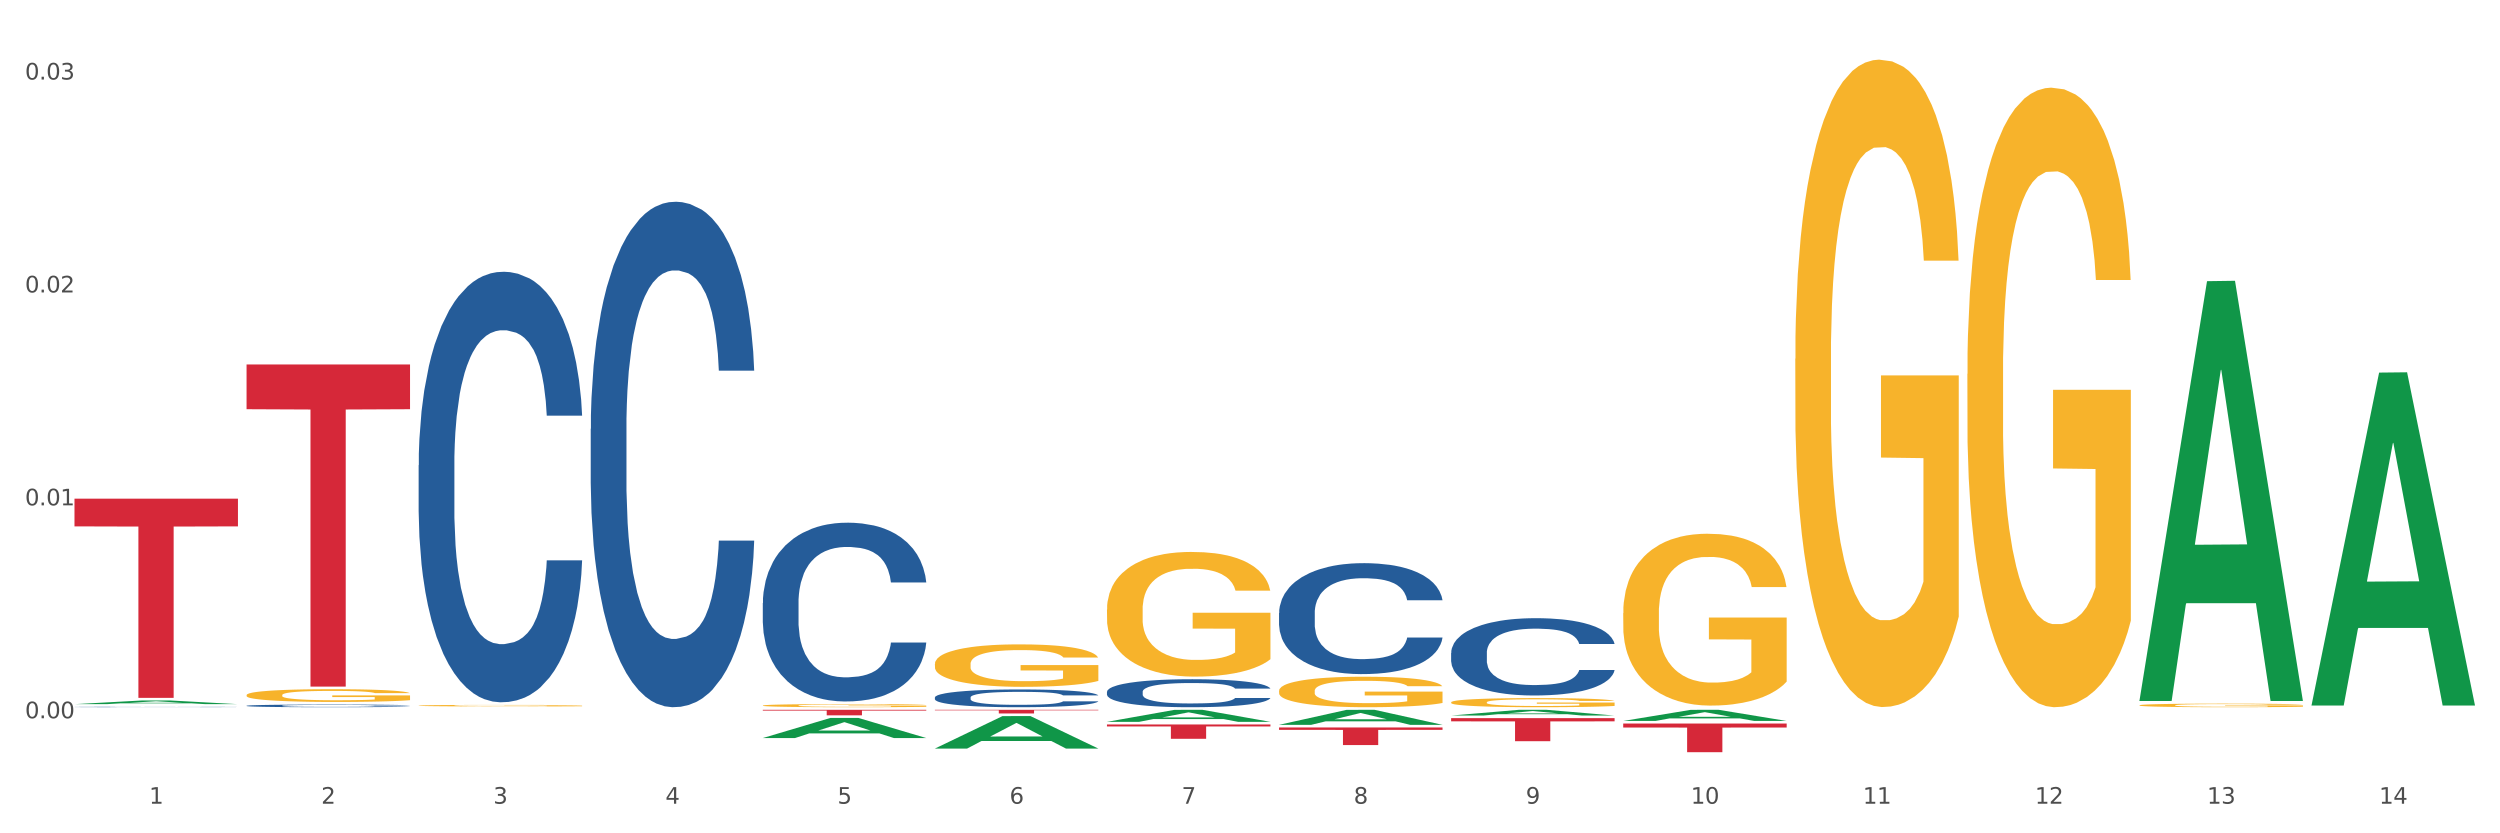 <?xml version="1.0" encoding="utf-8" standalone="no"?>
<!DOCTYPE svg PUBLIC "-//W3C//DTD SVG 1.1//EN"
  "http://www.w3.org/Graphics/SVG/1.1/DTD/svg11.dtd">
<svg xmlns:xlink="http://www.w3.org/1999/xlink" width="1080pt" height="360pt" viewBox="0 0 1080 360" xmlns="http://www.w3.org/2000/svg" version="1.1">
 <rect x="0" y="0" width="1080" height="360" fill="#333333" stroke="none"/>
 <defs>
  <style type="text/css">*{stroke-linejoin: round; stroke-linecap: butt}</style>
 </defs>
 <g id="figure_1">
  <g id="patch_1">
   <path d="M 0 360 
L 1080 360 
L 1080 0 
L 0 0 
z
" style="fill: #ffffff; stroke: #ffffff; stroke-linejoin: miter"/>
  </g>
  <g id="axes_1">
   <g id="matplotlib.axis_1">
    <g id="xtick_1">
     <g id="text_1">
      <!-- 1 -->
      <g style="fill: #4d4d4d" transform="translate(64.432 347.204) scale(0.096 -0.096)">
       <defs>
        <path id="DejaVuSans-31" d="M 794 531 
L 1825 531 
L 1825 4091 
L 703 3866 
L 703 4441 
L 1819 4666 
L 2450 4666 
L 2450 531 
L 3481 531 
L 3481 0 
L 794 0 
L 794 531 
z
" transform="scale(0.016)"/>
       </defs>
       <use xlink:href="#DejaVuSans-31"/>
      </g>
     </g>
    </g>
    <g id="xtick_2">
     <g id="text_2">
      <!-- 2 -->
      <g style="fill: #4d4d4d" transform="translate(138.771 347.204) scale(0.096 -0.096)">
       <defs>
        <path id="DejaVuSans-32" d="M 1228 531 
L 3431 531 
L 3431 0 
L 469 0 
L 469 531 
Q 828 903 1448 1529 
Q 2069 2156 2228 2338 
Q 2531 2678 2651 2914 
Q 2772 3150 2772 3378 
Q 2772 3750 2511 3984 
Q 2250 4219 1831 4219 
Q 1534 4219 1204 4116 
Q 875 4013 500 3803 
L 500 4441 
Q 881 4594 1212 4672 
Q 1544 4750 1819 4750 
Q 2544 4750 2975 4387 
Q 3406 4025 3406 3419 
Q 3406 3131 3298 2873 
Q 3191 2616 2906 2266 
Q 2828 2175 2409 1742 
Q 1991 1309 1228 531 
z
" transform="scale(0.016)"/>
       </defs>
       <use xlink:href="#DejaVuSans-32"/>
      </g>
     </g>
    </g>
    <g id="xtick_3">
     <g id="text_3">
      <!-- 3 -->
      <g style="fill: #4d4d4d" transform="translate(213.109 347.204) scale(0.096 -0.096)">
       <defs>
        <path id="DejaVuSans-33" d="M 2597 2516 
Q 3050 2419 3304 2112 
Q 3559 1806 3559 1356 
Q 3559 666 3084 287 
Q 2609 -91 1734 -91 
Q 1441 -91 1130 -33 
Q 819 25 488 141 
L 488 750 
Q 750 597 1062 519 
Q 1375 441 1716 441 
Q 2309 441 2620 675 
Q 2931 909 2931 1356 
Q 2931 1769 2642 2001 
Q 2353 2234 1838 2234 
L 1294 2234 
L 1294 2753 
L 1863 2753 
Q 2328 2753 2575 2939 
Q 2822 3125 2822 3475 
Q 2822 3834 2567 4026 
Q 2313 4219 1838 4219 
Q 1578 4219 1281 4162 
Q 984 4106 628 3988 
L 628 4550 
Q 988 4650 1302 4700 
Q 1616 4750 1894 4750 
Q 2613 4750 3031 4423 
Q 3450 4097 3450 3541 
Q 3450 3153 3228 2886 
Q 3006 2619 2597 2516 
z
" transform="scale(0.016)"/>
       </defs>
       <use xlink:href="#DejaVuSans-33"/>
      </g>
     </g>
    </g>
    <g id="xtick_4">
     <g id="text_4">
      <!-- 4 -->
      <g style="fill: #4d4d4d" transform="translate(287.448 347.204) scale(0.096 -0.096)">
       <defs>
        <path id="DejaVuSans-34" d="M 2419 4116 
L 825 1625 
L 2419 1625 
L 2419 4116 
z
M 2253 4666 
L 3047 4666 
L 3047 1625 
L 3713 1625 
L 3713 1100 
L 3047 1100 
L 3047 0 
L 2419 0 
L 2419 1100 
L 313 1100 
L 313 1709 
L 2253 4666 
z
" transform="scale(0.016)"/>
       </defs>
       <use xlink:href="#DejaVuSans-34"/>
      </g>
     </g>
    </g>
    <g id="xtick_5">
     <g id="text_5">
      <!-- 5 -->
      <g style="fill: #4d4d4d" transform="translate(361.787 347.204) scale(0.096 -0.096)">
       <defs>
        <path id="DejaVuSans-35" d="M 691 4666 
L 3169 4666 
L 3169 4134 
L 1269 4134 
L 1269 2991 
Q 1406 3038 1543 3061 
Q 1681 3084 1819 3084 
Q 2600 3084 3056 2656 
Q 3513 2228 3513 1497 
Q 3513 744 3044 326 
Q 2575 -91 1722 -91 
Q 1428 -91 1123 -41 
Q 819 9 494 109 
L 494 744 
Q 775 591 1075 516 
Q 1375 441 1709 441 
Q 2250 441 2565 725 
Q 2881 1009 2881 1497 
Q 2881 1984 2565 2268 
Q 2250 2553 1709 2553 
Q 1456 2553 1204 2497 
Q 953 2441 691 2322 
L 691 4666 
z
" transform="scale(0.016)"/>
       </defs>
       <use xlink:href="#DejaVuSans-35"/>
      </g>
     </g>
    </g>
    <g id="xtick_6">
     <g id="text_6">
      <!-- 6 -->
      <g style="fill: #4d4d4d" transform="translate(436.125 347.204) scale(0.096 -0.096)">
       <defs>
        <path id="DejaVuSans-36" d="M 2113 2584 
Q 1688 2584 1439 2293 
Q 1191 2003 1191 1497 
Q 1191 994 1439 701 
Q 1688 409 2113 409 
Q 2538 409 2786 701 
Q 3034 994 3034 1497 
Q 3034 2003 2786 2293 
Q 2538 2584 2113 2584 
z
M 3366 4563 
L 3366 3988 
Q 3128 4100 2886 4159 
Q 2644 4219 2406 4219 
Q 1781 4219 1451 3797 
Q 1122 3375 1075 2522 
Q 1259 2794 1537 2939 
Q 1816 3084 2150 3084 
Q 2853 3084 3261 2657 
Q 3669 2231 3669 1497 
Q 3669 778 3244 343 
Q 2819 -91 2113 -91 
Q 1303 -91 875 529 
Q 447 1150 447 2328 
Q 447 3434 972 4092 
Q 1497 4750 2381 4750 
Q 2619 4750 2861 4703 
Q 3103 4656 3366 4563 
z
" transform="scale(0.016)"/>
       </defs>
       <use xlink:href="#DejaVuSans-36"/>
      </g>
     </g>
    </g>
    <g id="xtick_7">
     <g id="text_7">
      <!-- 7 -->
      <g style="fill: #4d4d4d" transform="translate(510.464 347.204) scale(0.096 -0.096)">
       <defs>
        <path id="DejaVuSans-37" d="M 525 4666 
L 3525 4666 
L 3525 4397 
L 1831 0 
L 1172 0 
L 2766 4134 
L 525 4134 
L 525 4666 
z
" transform="scale(0.016)"/>
       </defs>
       <use xlink:href="#DejaVuSans-37"/>
      </g>
     </g>
    </g>
    <g id="xtick_8">
     <g id="text_8">
      <!-- 8 -->
      <g style="fill: #4d4d4d" transform="translate(584.803 347.204) scale(0.096 -0.096)">
       <defs>
        <path id="DejaVuSans-38" d="M 2034 2216 
Q 1584 2216 1326 1975 
Q 1069 1734 1069 1313 
Q 1069 891 1326 650 
Q 1584 409 2034 409 
Q 2484 409 2743 651 
Q 3003 894 3003 1313 
Q 3003 1734 2745 1975 
Q 2488 2216 2034 2216 
z
M 1403 2484 
Q 997 2584 770 2862 
Q 544 3141 544 3541 
Q 544 4100 942 4425 
Q 1341 4750 2034 4750 
Q 2731 4750 3128 4425 
Q 3525 4100 3525 3541 
Q 3525 3141 3298 2862 
Q 3072 2584 2669 2484 
Q 3125 2378 3379 2068 
Q 3634 1759 3634 1313 
Q 3634 634 3220 271 
Q 2806 -91 2034 -91 
Q 1263 -91 848 271 
Q 434 634 434 1313 
Q 434 1759 690 2068 
Q 947 2378 1403 2484 
z
M 1172 3481 
Q 1172 3119 1398 2916 
Q 1625 2713 2034 2713 
Q 2441 2713 2670 2916 
Q 2900 3119 2900 3481 
Q 2900 3844 2670 4047 
Q 2441 4250 2034 4250 
Q 1625 4250 1398 4047 
Q 1172 3844 1172 3481 
z
" transform="scale(0.016)"/>
       </defs>
       <use xlink:href="#DejaVuSans-38"/>
      </g>
     </g>
    </g>
    <g id="xtick_9">
     <g id="text_9">
      <!-- 9 -->
      <g style="fill: #4d4d4d" transform="translate(659.142 347.204) scale(0.096 -0.096)">
       <defs>
        <path id="DejaVuSans-39" d="M 703 97 
L 703 672 
Q 941 559 1184 500 
Q 1428 441 1663 441 
Q 2288 441 2617 861 
Q 2947 1281 2994 2138 
Q 2813 1869 2534 1725 
Q 2256 1581 1919 1581 
Q 1219 1581 811 2004 
Q 403 2428 403 3163 
Q 403 3881 828 4315 
Q 1253 4750 1959 4750 
Q 2769 4750 3195 4129 
Q 3622 3509 3622 2328 
Q 3622 1225 3098 567 
Q 2575 -91 1691 -91 
Q 1453 -91 1209 -44 
Q 966 3 703 97 
z
M 1959 2075 
Q 2384 2075 2632 2365 
Q 2881 2656 2881 3163 
Q 2881 3666 2632 3958 
Q 2384 4250 1959 4250 
Q 1534 4250 1286 3958 
Q 1038 3666 1038 3163 
Q 1038 2656 1286 2365 
Q 1534 2075 1959 2075 
z
" transform="scale(0.016)"/>
       </defs>
       <use xlink:href="#DejaVuSans-39"/>
      </g>
     </g>
    </g>
    <g id="xtick_10">
     <g id="text_10">
      <!-- 10 -->
      <g style="fill: #4d4d4d" transform="translate(730.426 347.204) scale(0.096 -0.096)">
       <defs>
        <path id="DejaVuSans-30" d="M 2034 4250 
Q 1547 4250 1301 3770 
Q 1056 3291 1056 2328 
Q 1056 1369 1301 889 
Q 1547 409 2034 409 
Q 2525 409 2770 889 
Q 3016 1369 3016 2328 
Q 3016 3291 2770 3770 
Q 2525 4250 2034 4250 
z
M 2034 4750 
Q 2819 4750 3233 4129 
Q 3647 3509 3647 2328 
Q 3647 1150 3233 529 
Q 2819 -91 2034 -91 
Q 1250 -91 836 529 
Q 422 1150 422 2328 
Q 422 3509 836 4129 
Q 1250 4750 2034 4750 
z
" transform="scale(0.016)"/>
       </defs>
       <use xlink:href="#DejaVuSans-31"/>
       <use xlink:href="#DejaVuSans-30" transform="translate(63.623 0)"/>
      </g>
     </g>
    </g>
    <g id="xtick_11">
     <g id="text_11">
      <!-- 11 -->
      <g style="fill: #4d4d4d" transform="translate(804.765 347.204) scale(0.096 -0.096)">
       <use xlink:href="#DejaVuSans-31"/>
       <use xlink:href="#DejaVuSans-31" transform="translate(63.623 0)"/>
      </g>
     </g>
    </g>
    <g id="xtick_12">
     <g id="text_12">
      <!-- 12 -->
      <g style="fill: #4d4d4d" transform="translate(879.104 347.204) scale(0.096 -0.096)">
       <use xlink:href="#DejaVuSans-31"/>
       <use xlink:href="#DejaVuSans-32" transform="translate(63.623 0)"/>
      </g>
     </g>
    </g>
    <g id="xtick_13">
     <g id="text_13">
      <!-- 13 -->
      <g style="fill: #4d4d4d" transform="translate(953.442 347.204) scale(0.096 -0.096)">
       <use xlink:href="#DejaVuSans-31"/>
       <use xlink:href="#DejaVuSans-33" transform="translate(63.623 0)"/>
      </g>
     </g>
    </g>
    <g id="xtick_14">
     <g id="text_14">
      <!-- 14 -->
      <g style="fill: #4d4d4d" transform="translate(1027.781 347.204) scale(0.096 -0.096)">
       <use xlink:href="#DejaVuSans-31"/>
       <use xlink:href="#DejaVuSans-34" transform="translate(63.623 0)"/>
      </g>
     </g>
    </g>
    <g id="xtick_15"/>
    <g id="xtick_16"/>
    <g id="xtick_17"/>
    <g id="xtick_18"/>
    <g id="xtick_19"/>
    <g id="xtick_20"/>
    <g id="xtick_21"/>
    <g id="xtick_22"/>
    <g id="xtick_23"/>
    <g id="xtick_24"/>
    <g id="xtick_25"/>
    <g id="xtick_26"/>
    <g id="xtick_27"/>
   </g>
   <g id="matplotlib.axis_2">
    <g id="ytick_1">
     <g id="text_15">
      <!-- 0.00 -->
      <g style="fill: #4d4d4d" transform="translate(10.8 310.292) scale(0.096 -0.096)">
       <defs>
        <path id="DejaVuSans-2e" d="M 684 794 
L 1344 794 
L 1344 0 
L 684 0 
L 684 794 
z
" transform="scale(0.016)"/>
       </defs>
       <use xlink:href="#DejaVuSans-30"/>
       <use xlink:href="#DejaVuSans-2e" transform="translate(63.623 0)"/>
       <use xlink:href="#DejaVuSans-30" transform="translate(95.41 0)"/>
       <use xlink:href="#DejaVuSans-30" transform="translate(159.033 0)"/>
      </g>
     </g>
    </g>
    <g id="ytick_2">
     <g id="text_16">
      <!-- 0.01 -->
      <g style="fill: #4d4d4d" transform="translate(10.8 218.316) scale(0.096 -0.096)">
       <use xlink:href="#DejaVuSans-30"/>
       <use xlink:href="#DejaVuSans-2e" transform="translate(63.623 0)"/>
       <use xlink:href="#DejaVuSans-30" transform="translate(95.41 0)"/>
       <use xlink:href="#DejaVuSans-31" transform="translate(159.033 0)"/>
      </g>
     </g>
    </g>
    <g id="ytick_3">
     <g id="text_17">
      <!-- 0.02 -->
      <g style="fill: #4d4d4d" transform="translate(10.8 126.34) scale(0.096 -0.096)">
       <use xlink:href="#DejaVuSans-30"/>
       <use xlink:href="#DejaVuSans-2e" transform="translate(63.623 0)"/>
       <use xlink:href="#DejaVuSans-30" transform="translate(95.41 0)"/>
       <use xlink:href="#DejaVuSans-32" transform="translate(159.033 0)"/>
      </g>
     </g>
    </g>
    <g id="ytick_4">
     <g id="text_18">
      <!-- 0.03 -->
      <g style="fill: #4d4d4d" transform="translate(10.8 34.364) scale(0.096 -0.096)">
       <use xlink:href="#DejaVuSans-30"/>
       <use xlink:href="#DejaVuSans-2e" transform="translate(63.623 0)"/>
       <use xlink:href="#DejaVuSans-30" transform="translate(95.41 0)"/>
       <use xlink:href="#DejaVuSans-33" transform="translate(159.033 0)"/>
      </g>
     </g>
    </g>
    <g id="ytick_5"/>
    <g id="ytick_6"/>
    <g id="ytick_7"/>
   </g>
   <g id="PolyCollection_1">
    <path d="M 32.175 304.196 
L 32.248 304.195 
L 61.37 302.6 
L 73.456 302.598 
L 102.797 304.199 
L 88.818 304.199 
L 82.484 303.826 
L 52.415 303.826 
L 52.197 303.832 
L 46.081 304.199 
L 32.175 304.199 
L 32.175 304.196 
L 56.201 303.604 
L 78.698 303.602 
L 67.559 302.94 
L 67.413 302.937 
L 67.267 302.941 
L 56.128 303.602 
L 56.201 303.604 
L 32.175 304.196 
z
" clip-path="url(#p09cb662740)" style="fill: #109648"/>
    <path d="M 552.546 314.253 
L 623.168 314.253 
L 623.168 315.31 
L 595.388 315.317 
L 595.388 321.859 
L 580.159 321.859 
L 580.159 315.317 
L 552.546 315.31 
L 552.546 314.26 
L 552.546 314.253 
z
" clip-path="url(#p09cb662740)" style="fill: #d62839"/>
    <path d="M 478.207 312.961 
L 548.829 312.961 
L 548.829 313.823 
L 521.049 313.829 
L 521.049 319.166 
L 505.82 319.166 
L 505.82 313.829 
L 478.207 313.823 
L 478.207 312.967 
L 478.207 312.961 
z
" clip-path="url(#p09cb662740)" style="fill: #d62839"/>
    <path d="M 403.869 306.644 
L 474.49 306.644 
L 474.49 306.864 
L 446.71 306.865 
L 446.71 308.223 
L 431.481 308.223 
L 431.481 306.865 
L 403.869 306.864 
L 403.869 306.646 
L 403.869 306.644 
z
" clip-path="url(#p09cb662740)" style="fill: #d62839"/>
    <path d="M 329.53 306.644 
L 400.152 306.644 
L 400.152 306.975 
L 372.371 306.977 
L 372.371 309.02 
L 357.143 309.02 
L 357.143 306.977 
L 329.53 306.975 
L 329.53 306.647 
L 329.53 306.644 
z
" clip-path="url(#p09cb662740)" style="fill: #d62839"/>
    <path d="M 106.514 157.438 
L 177.135 157.438 
L 177.135 176.778 
L 149.355 176.909 
L 149.355 296.611 
L 134.126 296.611 
L 134.126 176.909 
L 106.514 176.778 
L 106.514 157.568 
L 106.514 157.438 
z
" clip-path="url(#p09cb662740)" style="fill: #d62839"/>
    <path d="M 32.175 215.438 
L 102.797 215.438 
L 102.797 227.394 
L 75.017 227.475 
L 75.017 301.475 
L 59.788 301.475 
L 59.788 227.475 
L 32.175 227.394 
L 32.175 215.518 
L 32.175 215.438 
z
" clip-path="url(#p09cb662740)" style="fill: #d62839"/>
    <path d="M 106.514 304.885 
L 106.597 304.884 
L 106.597 304.855 
L 106.848 304.815 
L 107.766 304.741 
L 108.935 304.685 
L 110.938 304.62 
L 112.023 304.592 
L 113.442 304.562 
L 116.364 304.512 
L 119.703 304.47 
L 122.04 304.447 
L 123.794 304.432 
L 127.717 304.406 
L 129.971 304.394 
L 132.308 304.385 
L 134.312 304.378 
L 137.651 304.371 
L 140.322 304.368 
L 143.411 304.367 
L 145.998 304.368 
L 149.421 304.372 
L 154.43 304.385 
L 156.35 304.392 
L 158.937 304.405 
L 161.609 304.422 
L 163.779 304.439 
L 166.283 304.463 
L 168.871 304.494 
L 171.376 304.534 
L 173.129 304.571 
L 174.548 304.61 
L 175.8 304.658 
L 176.718 304.709 
L 177.135 304.753 
L 161.859 304.753 
L 161.442 304.714 
L 160.607 304.671 
L 159.772 304.643 
L 158.854 304.62 
L 157.435 304.593 
L 156.183 304.577 
L 154.096 304.557 
L 152.176 304.544 
L 150.59 304.537 
L 148.67 304.53 
L 144.579 304.524 
L 141.658 304.524 
L 139.821 304.526 
L 137.567 304.531 
L 135.647 304.539 
L 133.393 304.551 
L 131.64 304.565 
L 129.887 304.583 
L 128.886 304.596 
L 127.383 304.619 
L 126.381 304.638 
L 125.046 304.67 
L 124.294 304.694 
L 122.959 304.754 
L 122.374 304.798 
L 122.124 304.828 
L 121.957 304.862 
L 121.957 305.027 
L 122.458 305.1 
L 122.875 305.132 
L 123.543 305.168 
L 124.795 305.214 
L 126.632 305.259 
L 128.552 305.292 
L 130.138 305.312 
L 131.64 305.327 
L 133.143 305.338 
L 134.979 305.349 
L 136.482 305.355 
L 138.736 305.362 
L 141.407 305.365 
L 143.494 305.365 
L 147.751 305.36 
L 149.671 305.354 
L 151.508 305.347 
L 153.511 305.335 
L 155.097 305.323 
L 156.016 305.313 
L 157.518 305.293 
L 158.687 305.272 
L 159.689 305.248 
L 160.357 305.227 
L 161.108 305.195 
L 161.692 305.159 
L 161.859 305.14 
L 177.135 305.14 
L 176.802 305.178 
L 176.217 305.215 
L 175.049 305.265 
L 174.13 305.293 
L 172.711 305.328 
L 171.209 305.357 
L 169.122 305.39 
L 167.202 305.414 
L 165.198 305.435 
L 163.028 305.454 
L 159.104 305.481 
L 157.685 305.488 
L 154.68 305.501 
L 152.343 305.508 
L 148.92 305.516 
L 145.414 305.52 
L 141.741 305.521 
L 138.486 305.519 
L 134.896 305.512 
L 132.642 305.506 
L 130.138 305.497 
L 127.216 305.482 
L 124.461 305.464 
L 121.874 305.443 
L 119.453 305.419 
L 117.199 305.391 
L 114.277 305.346 
L 112.107 305.302 
L 110.521 305.261 
L 109.435 305.226 
L 108.35 305.181 
L 107.766 305.151 
L 106.848 305.077 
L 106.514 305.009 
L 106.514 304.885 
z
" clip-path="url(#p09cb662740)" style="fill: #255c99"/>
    <path d="M 924.24 304.685 
L 924.323 304.684 
L 924.323 304.633 
L 924.49 304.589 
L 925.323 304.482 
L 926.574 304.395 
L 927.491 304.348 
L 928.408 304.309 
L 929.492 304.271 
L 930.826 304.231 
L 933.244 304.173 
L 934.745 304.143 
L 936.58 304.112 
L 939.915 304.067 
L 942.333 304.041 
L 944.834 304.02 
L 948.92 303.995 
L 951.588 303.983 
L 954.423 303.975 
L 957.841 303.969 
L 960.426 303.968 
L 966.096 303.972 
L 970.932 303.985 
L 973.266 303.995 
L 976.268 304.012 
L 977.852 304.023 
L 980.437 304.046 
L 983.105 304.075 
L 984.939 304.101 
L 987.691 304.149 
L 989.775 304.197 
L 991.693 304.257 
L 992.693 304.298 
L 993.444 304.336 
L 994.111 304.38 
L 994.778 304.45 
L 979.77 304.45 
L 979.186 304.4 
L 978.269 304.353 
L 976.935 304.308 
L 975.768 304.28 
L 973.766 304.244 
L 971.932 304.221 
L 970.014 304.204 
L 967.68 304.19 
L 965.845 304.183 
L 963.261 304.177 
L 958.175 304.179 
L 954.756 304.19 
L 952.422 304.204 
L 950.921 304.217 
L 949.587 304.231 
L 948.086 304.251 
L 946.335 304.281 
L 945.084 304.308 
L 943.834 304.342 
L 942.833 304.376 
L 941.916 304.416 
L 941.165 304.458 
L 940.582 304.502 
L 940.081 304.556 
L 939.665 304.646 
L 939.665 304.84 
L 939.831 304.884 
L 940.248 304.942 
L 940.749 304.986 
L 941.582 305.039 
L 942.333 305.074 
L 943.75 305.125 
L 945.334 305.168 
L 946.585 305.195 
L 947.836 305.217 
L 950.004 305.248 
L 952.422 305.274 
L 954.506 305.29 
L 957.341 305.304 
L 959.259 305.309 
L 960.926 305.312 
L 965.012 305.312 
L 967.93 305.308 
L 971.182 305.298 
L 973.683 305.285 
L 975.768 305.27 
L 978.102 305.244 
L 979.603 305.22 
L 979.603 304.924 
L 961.26 304.922 
L 961.26 304.725 
L 994.861 304.725 
L 994.861 305.304 
L 993.444 305.334 
L 991.86 305.361 
L 990.192 305.385 
L 987.691 305.414 
L 984.689 305.443 
L 982.021 305.463 
L 979.186 305.48 
L 975.851 305.495 
L 971.515 305.509 
L 968.847 305.515 
L 965.512 305.519 
L 961.593 305.521 
L 958.175 305.518 
L 954.84 305.511 
L 951.338 305.498 
L 947.919 305.48 
L 945.334 305.461 
L 942.75 305.439 
L 939.998 305.409 
L 937.83 305.38 
L 936.163 305.355 
L 934.328 305.322 
L 932.327 305.28 
L 930.826 305.241 
L 929.492 305.202 
L 928.075 305.151 
L 927.074 305.107 
L 926.074 305.051 
L 925.49 305.01 
L 924.823 304.946 
L 924.323 304.857 
L 924.24 304.685 
z
" clip-path="url(#p09cb662740)" style="fill: #f7b32b"/>
    <path d="M 849.901 161.547 
L 849.984 161.302 
L 849.984 152.503 
L 850.151 144.925 
L 850.985 126.592 
L 852.235 111.437 
L 853.153 103.371 
L 854.07 96.771 
L 855.154 90.171 
L 856.488 83.327 
L 858.906 73.305 
L 860.407 68.172 
L 862.241 62.794 
L 865.576 54.972 
L 867.994 50.572 
L 870.495 46.906 
L 874.581 42.506 
L 877.249 40.55 
L 880.084 39.084 
L 883.502 38.106 
L 886.087 37.861 
L 891.757 38.595 
L 896.593 40.795 
L 898.927 42.506 
L 901.929 45.439 
L 903.513 47.394 
L 906.098 51.305 
L 908.766 56.439 
L 910.601 60.839 
L 913.352 69.149 
L 915.436 77.46 
L 917.354 87.727 
L 918.355 94.815 
L 919.105 101.415 
L 919.772 108.993 
L 920.439 120.97 
L 905.431 120.97 
L 904.847 112.415 
L 903.93 104.348 
L 902.596 96.526 
L 901.429 91.638 
L 899.428 85.527 
L 897.593 81.616 
L 895.676 78.682 
L 893.341 76.238 
L 891.507 75.016 
L 888.922 74.038 
L 883.836 74.283 
L 880.417 76.238 
L 878.083 78.682 
L 876.582 80.882 
L 875.248 83.327 
L 873.747 86.749 
L 871.996 91.882 
L 870.745 96.526 
L 869.495 102.393 
L 868.494 108.259 
L 867.577 115.104 
L 866.827 122.437 
L 866.243 130.014 
L 865.743 139.303 
L 865.326 154.703 
L 865.326 188.191 
L 865.493 195.768 
L 865.91 205.79 
L 866.41 213.368 
L 867.244 222.412 
L 867.994 228.523 
L 869.411 237.323 
L 870.996 244.656 
L 872.246 249.3 
L 873.497 253.211 
L 875.665 258.589 
L 878.083 262.989 
L 880.167 265.677 
L 883.002 268.122 
L 884.92 269.1 
L 886.587 269.588 
L 890.673 269.588 
L 893.591 268.855 
L 896.843 267.144 
L 899.344 264.944 
L 901.429 262.255 
L 903.763 257.855 
L 905.264 253.7 
L 905.264 202.612 
L 886.921 202.368 
L 886.921 168.391 
L 920.523 168.391 
L 920.523 268.122 
L 919.105 273.255 
L 917.521 277.899 
L 915.853 282.055 
L 913.352 287.188 
L 910.35 292.077 
L 907.682 295.499 
L 904.847 298.432 
L 901.512 301.121 
L 897.177 303.565 
L 894.508 304.543 
L 891.173 305.276 
L 887.254 305.521 
L 883.836 305.032 
L 880.501 303.81 
L 876.999 301.61 
L 873.58 298.432 
L 870.996 295.254 
L 868.411 291.343 
L 865.659 286.21 
L 863.492 281.321 
L 861.824 276.922 
L 859.99 271.299 
L 857.989 263.966 
L 856.488 257.367 
L 855.154 250.522 
L 853.736 241.723 
L 852.736 234.145 
L 851.735 224.612 
L 851.151 217.523 
L 850.484 206.523 
L 849.984 191.124 
L 849.901 161.547 
z
" clip-path="url(#p09cb662740)" style="fill: #f7b32b"/>
    <path d="M 775.562 155.007 
L 775.645 154.751 
L 775.645 145.556 
L 775.812 137.637 
L 776.646 118.48 
L 777.897 102.644 
L 778.814 94.214 
L 779.731 87.318 
L 780.815 80.421 
L 782.149 73.269 
L 784.567 62.797 
L 786.068 57.433 
L 787.902 51.813 
L 791.237 43.64 
L 793.655 39.042 
L 796.157 35.21 
L 800.242 30.613 
L 802.91 28.569 
L 805.745 27.037 
L 809.164 26.015 
L 811.748 25.759 
L 817.418 26.526 
L 822.254 28.825 
L 824.589 30.613 
L 827.59 33.678 
L 829.175 35.721 
L 831.759 39.808 
L 834.427 45.172 
L 836.262 49.77 
L 839.013 58.454 
L 841.098 67.139 
L 843.015 77.867 
L 844.016 85.274 
L 844.766 92.171 
L 845.433 100.089 
L 846.1 112.605 
L 831.092 112.605 
L 830.509 103.665 
L 829.592 95.236 
L 828.257 87.062 
L 827.09 81.954 
L 825.089 75.568 
L 823.255 71.481 
L 821.337 68.416 
L 819.002 65.862 
L 817.168 64.585 
L 814.583 63.563 
L 809.497 63.818 
L 806.079 65.862 
L 803.744 68.416 
L 802.243 70.715 
L 800.909 73.269 
L 799.408 76.845 
L 797.657 82.209 
L 796.407 87.062 
L 795.156 93.193 
L 794.156 99.323 
L 793.238 106.475 
L 792.488 114.138 
L 791.904 122.056 
L 791.404 131.763 
L 790.987 147.855 
L 790.987 182.848 
L 791.154 190.767 
L 791.571 201.239 
L 792.071 209.158 
L 792.905 218.608 
L 793.655 224.994 
L 795.073 234.19 
L 796.657 241.852 
L 797.908 246.706 
L 799.158 250.793 
L 801.326 256.412 
L 803.744 261.01 
L 805.829 263.819 
L 808.663 266.374 
L 810.581 267.395 
L 812.249 267.906 
L 816.334 267.906 
L 819.253 267.14 
L 822.504 265.352 
L 825.006 263.053 
L 827.09 260.243 
L 829.425 255.646 
L 830.926 251.303 
L 830.926 197.919 
L 812.582 197.663 
L 812.582 162.159 
L 846.184 162.159 
L 846.184 266.374 
L 844.766 271.738 
L 843.182 276.591 
L 841.515 280.933 
L 839.013 286.297 
L 836.012 291.406 
L 833.344 294.982 
L 830.509 298.047 
L 827.174 300.857 
L 822.838 303.411 
L 820.17 304.433 
L 816.835 305.199 
L 812.916 305.454 
L 809.497 304.943 
L 806.162 303.666 
L 802.66 301.367 
L 799.242 298.047 
L 796.657 294.726 
L 794.072 290.639 
L 791.321 285.275 
L 789.153 280.167 
L 787.485 275.569 
L 785.651 269.694 
L 783.65 262.031 
L 782.149 255.135 
L 780.815 247.983 
L 779.398 238.787 
L 778.397 230.869 
L 777.396 220.907 
L 776.813 213.5 
L 776.146 202.006 
L 775.645 185.914 
L 775.562 155.007 
z
" clip-path="url(#p09cb662740)" style="fill: #f7b32b"/>
    <path d="M 701.223 264.883 
L 701.307 264.815 
L 701.307 262.374 
L 701.474 260.272 
L 702.307 255.187 
L 703.558 250.983 
L 704.475 248.745 
L 705.392 246.914 
L 706.476 245.083 
L 707.81 243.185 
L 710.228 240.405 
L 711.729 238.981 
L 713.563 237.489 
L 716.899 235.319 
L 719.317 234.099 
L 721.818 233.082 
L 725.903 231.861 
L 728.572 231.319 
L 731.406 230.912 
L 734.825 230.64 
L 737.41 230.573 
L 743.08 230.776 
L 747.915 231.386 
L 750.25 231.861 
L 753.252 232.675 
L 754.836 233.217 
L 757.421 234.302 
L 760.089 235.726 
L 761.923 236.947 
L 764.675 239.252 
L 766.759 241.557 
L 768.677 244.405 
L 769.677 246.372 
L 770.428 248.203 
L 771.095 250.305 
L 771.762 253.627 
L 756.754 253.627 
L 756.17 251.254 
L 755.253 249.016 
L 753.919 246.846 
L 752.751 245.49 
L 750.75 243.795 
L 748.916 242.71 
L 746.998 241.896 
L 744.664 241.218 
L 742.829 240.879 
L 740.245 240.608 
L 735.159 240.676 
L 731.74 241.218 
L 729.405 241.896 
L 727.905 242.507 
L 726.571 243.185 
L 725.07 244.134 
L 723.319 245.558 
L 722.068 246.846 
L 720.817 248.474 
L 719.817 250.101 
L 718.9 252 
L 718.149 254.034 
L 717.566 256.136 
L 717.065 258.713 
L 716.648 262.984 
L 716.648 272.274 
L 716.815 274.376 
L 717.232 277.156 
L 717.732 279.258 
L 718.566 281.767 
L 719.317 283.462 
L 720.734 285.903 
L 722.318 287.937 
L 723.569 289.226 
L 724.82 290.311 
L 726.987 291.802 
L 729.405 293.023 
L 731.49 293.769 
L 734.325 294.447 
L 736.242 294.718 
L 737.91 294.854 
L 741.996 294.854 
L 744.914 294.65 
L 748.166 294.176 
L 750.667 293.565 
L 752.751 292.82 
L 755.086 291.599 
L 756.587 290.446 
L 756.587 276.275 
L 738.244 276.207 
L 738.244 266.782 
L 771.845 266.782 
L 771.845 294.447 
L 770.428 295.871 
L 768.844 297.159 
L 767.176 298.312 
L 764.675 299.736 
L 761.673 301.092 
L 759.005 302.041 
L 756.17 302.855 
L 752.835 303.601 
L 748.499 304.279 
L 745.831 304.55 
L 742.496 304.754 
L 738.577 304.821 
L 735.159 304.686 
L 731.823 304.347 
L 728.321 303.737 
L 724.903 302.855 
L 722.318 301.974 
L 719.733 300.889 
L 716.982 299.465 
L 714.814 298.109 
L 713.147 296.888 
L 711.312 295.328 
L 709.311 293.294 
L 707.81 291.463 
L 706.476 289.565 
L 705.059 287.124 
L 704.058 285.022 
L 703.058 282.377 
L 702.474 280.411 
L 701.807 277.36 
L 701.307 273.088 
L 701.223 264.883 
z
" clip-path="url(#p09cb662740)" style="fill: #f7b32b"/>
    <path d="M 626.885 303.398 
L 626.968 303.395 
L 626.968 303.265 
L 627.135 303.153 
L 627.969 302.883 
L 629.219 302.66 
L 630.136 302.541 
L 631.054 302.443 
L 632.138 302.346 
L 633.472 302.245 
L 635.89 302.098 
L 637.39 302.022 
L 639.225 301.943 
L 642.56 301.827 
L 644.978 301.762 
L 647.479 301.708 
L 651.565 301.644 
L 654.233 301.615 
L 657.068 301.593 
L 660.486 301.579 
L 663.071 301.575 
L 668.741 301.586 
L 673.577 301.618 
L 675.911 301.644 
L 678.913 301.687 
L 680.497 301.716 
L 683.082 301.773 
L 685.75 301.849 
L 687.584 301.914 
L 690.336 302.036 
L 692.42 302.159 
L 694.338 302.31 
L 695.339 302.415 
L 696.089 302.512 
L 696.756 302.624 
L 697.423 302.8 
L 682.415 302.8 
L 681.831 302.674 
L 680.914 302.555 
L 679.58 302.44 
L 678.413 302.368 
L 676.412 302.278 
L 674.577 302.22 
L 672.66 302.177 
L 670.325 302.141 
L 668.491 302.123 
L 665.906 302.108 
L 660.82 302.112 
L 657.401 302.141 
L 655.067 302.177 
L 653.566 302.209 
L 652.232 302.245 
L 650.731 302.296 
L 648.98 302.371 
L 647.729 302.44 
L 646.479 302.526 
L 645.478 302.613 
L 644.561 302.714 
L 643.811 302.822 
L 643.227 302.934 
L 642.727 303.07 
L 642.31 303.297 
L 642.31 303.791 
L 642.476 303.903 
L 642.893 304.051 
L 643.394 304.162 
L 644.227 304.296 
L 644.978 304.386 
L 646.395 304.515 
L 647.979 304.624 
L 649.23 304.692 
L 650.481 304.75 
L 652.649 304.829 
L 655.067 304.894 
L 657.151 304.933 
L 659.986 304.969 
L 661.904 304.984 
L 663.571 304.991 
L 667.657 304.991 
L 670.575 304.98 
L 673.827 304.955 
L 676.328 304.923 
L 678.413 304.883 
L 680.747 304.818 
L 682.248 304.757 
L 682.248 304.004 
L 663.905 304 
L 663.905 303.499 
L 697.506 303.499 
L 697.506 304.969 
L 696.089 305.045 
L 694.505 305.114 
L 692.837 305.175 
L 690.336 305.251 
L 687.334 305.323 
L 684.666 305.373 
L 681.831 305.416 
L 678.496 305.456 
L 674.16 305.492 
L 671.492 305.506 
L 668.157 305.517 
L 664.238 305.521 
L 660.82 305.514 
L 657.485 305.496 
L 653.983 305.463 
L 650.564 305.416 
L 647.979 305.369 
L 645.395 305.312 
L 642.643 305.236 
L 640.475 305.164 
L 638.808 305.099 
L 636.974 305.016 
L 634.972 304.908 
L 633.472 304.811 
L 632.138 304.71 
L 630.72 304.58 
L 629.72 304.469 
L 628.719 304.328 
L 628.135 304.224 
L 627.468 304.061 
L 626.968 303.834 
L 626.885 303.398 
z
" clip-path="url(#p09cb662740)" style="fill: #f7b32b"/>
    <path d="M 552.546 298.431 
L 552.629 298.419 
L 552.629 297.986 
L 552.796 297.612 
L 553.63 296.71 
L 554.881 295.963 
L 555.798 295.566 
L 556.715 295.241 
L 557.799 294.916 
L 559.133 294.579 
L 561.551 294.086 
L 563.052 293.833 
L 564.886 293.568 
L 568.221 293.183 
L 570.639 292.966 
L 573.141 292.786 
L 577.226 292.569 
L 579.894 292.473 
L 582.729 292.4 
L 586.148 292.352 
L 588.732 292.34 
L 594.402 292.376 
L 599.238 292.485 
L 601.573 292.569 
L 604.574 292.713 
L 606.158 292.81 
L 608.743 293.002 
L 611.411 293.255 
L 613.246 293.472 
L 615.997 293.881 
L 618.082 294.29 
L 619.999 294.796 
L 621 295.145 
L 621.75 295.47 
L 622.417 295.843 
L 623.084 296.433 
L 608.076 296.433 
L 607.493 296.011 
L 606.575 295.614 
L 605.241 295.229 
L 604.074 294.988 
L 602.073 294.687 
L 600.239 294.495 
L 598.321 294.35 
L 595.986 294.23 
L 594.152 294.17 
L 591.567 294.122 
L 586.481 294.134 
L 583.063 294.23 
L 580.728 294.35 
L 579.227 294.459 
L 577.893 294.579 
L 576.392 294.748 
L 574.641 295 
L 573.391 295.229 
L 572.14 295.518 
L 571.139 295.807 
L 570.222 296.144 
L 569.472 296.505 
L 568.888 296.878 
L 568.388 297.336 
L 567.971 298.094 
L 567.971 299.743 
L 568.138 300.116 
L 568.555 300.61 
L 569.055 300.983 
L 569.889 301.428 
L 570.639 301.729 
L 572.057 302.162 
L 573.641 302.524 
L 574.891 302.752 
L 576.142 302.945 
L 578.31 303.21 
L 580.728 303.426 
L 582.812 303.559 
L 585.647 303.679 
L 587.565 303.727 
L 589.233 303.751 
L 593.318 303.751 
L 596.236 303.715 
L 599.488 303.631 
L 601.99 303.523 
L 604.074 303.39 
L 606.409 303.174 
L 607.909 302.969 
L 607.909 300.453 
L 589.566 300.441 
L 589.566 298.768 
L 623.168 298.768 
L 623.168 303.679 
L 621.75 303.932 
L 620.166 304.161 
L 618.499 304.365 
L 615.997 304.618 
L 612.996 304.859 
L 610.327 305.027 
L 607.493 305.172 
L 604.157 305.304 
L 599.822 305.424 
L 597.154 305.473 
L 593.818 305.509 
L 589.9 305.521 
L 586.481 305.497 
L 583.146 305.437 
L 579.644 305.328 
L 576.226 305.172 
L 573.641 305.015 
L 571.056 304.823 
L 568.305 304.57 
L 566.137 304.329 
L 564.469 304.112 
L 562.635 303.836 
L 560.634 303.474 
L 559.133 303.149 
L 557.799 302.812 
L 556.381 302.379 
L 555.381 302.006 
L 554.38 301.537 
L 553.797 301.187 
L 553.13 300.646 
L 552.629 299.887 
L 552.546 298.431 
z
" clip-path="url(#p09cb662740)" style="fill: #f7b32b"/>
    <path d="M 478.207 263.33 
L 478.291 263.281 
L 478.291 261.51 
L 478.457 259.985 
L 479.291 256.295 
L 480.542 253.245 
L 481.459 251.622 
L 482.376 250.294 
L 483.46 248.965 
L 484.794 247.588 
L 487.212 245.571 
L 488.713 244.538 
L 490.547 243.456 
L 493.882 241.882 
L 496.3 240.996 
L 498.802 240.258 
L 502.887 239.373 
L 505.555 238.979 
L 508.39 238.684 
L 511.809 238.487 
L 514.394 238.438 
L 520.063 238.586 
L 524.899 239.028 
L 527.234 239.373 
L 530.236 239.963 
L 531.82 240.357 
L 534.405 241.144 
L 537.073 242.177 
L 538.907 243.062 
L 541.658 244.735 
L 543.743 246.407 
L 545.661 248.473 
L 546.661 249.9 
L 547.412 251.228 
L 548.079 252.753 
L 548.746 255.164 
L 533.737 255.164 
L 533.154 253.442 
L 532.237 251.819 
L 530.903 250.244 
L 529.735 249.261 
L 527.734 248.031 
L 525.9 247.244 
L 523.982 246.653 
L 521.648 246.161 
L 519.813 245.915 
L 517.228 245.719 
L 512.142 245.768 
L 508.724 246.161 
L 506.389 246.653 
L 504.888 247.096 
L 503.554 247.588 
L 502.054 248.277 
L 500.303 249.31 
L 499.052 250.244 
L 497.801 251.425 
L 496.801 252.606 
L 495.884 253.983 
L 495.133 255.459 
L 494.549 256.984 
L 494.049 258.853 
L 493.632 261.952 
L 493.632 268.692 
L 493.799 270.217 
L 494.216 272.234 
L 494.716 273.759 
L 495.55 275.579 
L 496.3 276.809 
L 497.718 278.58 
L 499.302 280.055 
L 500.553 280.99 
L 501.803 281.777 
L 503.971 282.859 
L 506.389 283.745 
L 508.474 284.286 
L 511.309 284.778 
L 513.226 284.975 
L 514.894 285.073 
L 518.979 285.073 
L 521.898 284.925 
L 525.149 284.581 
L 527.651 284.138 
L 529.735 283.597 
L 532.07 282.712 
L 533.571 281.875 
L 533.571 271.594 
L 515.227 271.545 
L 515.227 264.707 
L 548.829 264.707 
L 548.829 284.778 
L 547.412 285.811 
L 545.827 286.746 
L 544.16 287.582 
L 541.658 288.615 
L 538.657 289.599 
L 535.989 290.287 
L 533.154 290.878 
L 529.819 291.419 
L 525.483 291.911 
L 522.815 292.108 
L 519.48 292.255 
L 515.561 292.304 
L 512.142 292.206 
L 508.807 291.96 
L 505.305 291.517 
L 501.887 290.878 
L 499.302 290.238 
L 496.717 289.451 
L 493.966 288.418 
L 491.798 287.434 
L 490.13 286.549 
L 488.296 285.417 
L 486.295 283.942 
L 484.794 282.613 
L 483.46 281.236 
L 482.043 279.465 
L 481.042 277.94 
L 480.042 276.022 
L 479.458 274.595 
L 478.791 272.381 
L 478.291 269.282 
L 478.207 263.33 
z
" clip-path="url(#p09cb662740)" style="fill: #f7b32b"/>
    <path d="M 403.869 286.848 
L 403.952 286.831 
L 403.952 286.228 
L 404.119 285.708 
L 404.952 284.452 
L 406.203 283.413 
L 407.12 282.86 
L 408.037 282.407 
L 409.121 281.955 
L 410.455 281.486 
L 412.873 280.798 
L 414.374 280.447 
L 416.209 280.078 
L 419.544 279.542 
L 421.962 279.24 
L 424.463 278.989 
L 428.549 278.687 
L 431.217 278.553 
L 434.052 278.452 
L 437.47 278.385 
L 440.055 278.369 
L 445.725 278.419 
L 450.561 278.57 
L 452.895 278.687 
L 455.897 278.888 
L 457.481 279.022 
L 460.066 279.29 
L 462.734 279.642 
L 464.568 279.944 
L 467.32 280.514 
L 469.404 281.083 
L 471.322 281.787 
L 472.322 282.273 
L 473.073 282.726 
L 473.74 283.245 
L 474.407 284.066 
L 459.399 284.066 
L 458.815 283.48 
L 457.898 282.927 
L 456.564 282.39 
L 455.397 282.055 
L 453.396 281.636 
L 451.561 281.368 
L 449.643 281.167 
L 447.309 281 
L 445.475 280.916 
L 442.89 280.849 
L 437.804 280.866 
L 434.385 281 
L 432.051 281.167 
L 430.55 281.318 
L 429.216 281.486 
L 427.715 281.72 
L 425.964 282.072 
L 424.713 282.39 
L 423.463 282.793 
L 422.462 283.195 
L 421.545 283.664 
L 420.794 284.167 
L 420.211 284.686 
L 419.711 285.323 
L 419.294 286.379 
L 419.294 288.675 
L 419.46 289.194 
L 419.877 289.881 
L 420.378 290.401 
L 421.211 291.021 
L 421.962 291.44 
L 423.379 292.043 
L 424.963 292.545 
L 426.214 292.864 
L 427.465 293.132 
L 429.633 293.501 
L 432.051 293.802 
L 434.135 293.987 
L 436.97 294.154 
L 438.888 294.221 
L 440.555 294.255 
L 444.641 294.255 
L 447.559 294.204 
L 450.811 294.087 
L 453.312 293.936 
L 455.397 293.752 
L 457.731 293.45 
L 459.232 293.166 
L 459.232 289.663 
L 440.889 289.646 
L 440.889 287.317 
L 474.49 287.317 
L 474.49 294.154 
L 473.073 294.506 
L 471.489 294.825 
L 469.821 295.109 
L 467.32 295.461 
L 464.318 295.796 
L 461.65 296.031 
L 458.815 296.232 
L 455.48 296.416 
L 451.144 296.584 
L 448.476 296.651 
L 445.141 296.701 
L 441.222 296.718 
L 437.804 296.685 
L 434.469 296.601 
L 430.967 296.45 
L 427.548 296.232 
L 424.963 296.014 
L 422.379 295.746 
L 419.627 295.394 
L 417.459 295.059 
L 415.792 294.757 
L 413.957 294.372 
L 411.956 293.869 
L 410.455 293.417 
L 409.121 292.948 
L 407.704 292.344 
L 406.703 291.825 
L 405.703 291.171 
L 405.119 290.685 
L 404.452 289.931 
L 403.952 288.876 
L 403.869 286.848 
z
" clip-path="url(#p09cb662740)" style="fill: #f7b32b"/>
    <path d="M 329.53 304.791 
L 329.613 304.79 
L 329.613 304.745 
L 329.78 304.706 
L 330.614 304.614 
L 331.864 304.537 
L 332.782 304.496 
L 333.699 304.462 
L 334.783 304.429 
L 336.117 304.394 
L 338.535 304.343 
L 340.036 304.317 
L 341.87 304.29 
L 345.205 304.25 
L 347.623 304.228 
L 350.124 304.209 
L 354.21 304.187 
L 356.878 304.177 
L 359.713 304.17 
L 363.131 304.165 
L 365.716 304.164 
L 371.386 304.167 
L 376.222 304.178 
L 378.557 304.187 
L 381.558 304.202 
L 383.142 304.212 
L 385.727 304.232 
L 388.395 304.258 
L 390.23 304.28 
L 392.981 304.322 
L 395.066 304.364 
L 396.983 304.416 
L 397.984 304.452 
L 398.734 304.486 
L 399.401 304.524 
L 400.068 304.585 
L 385.06 304.585 
L 384.476 304.542 
L 383.559 304.501 
L 382.225 304.461 
L 381.058 304.436 
L 379.057 304.405 
L 377.222 304.385 
L 375.305 304.371 
L 372.97 304.358 
L 371.136 304.352 
L 368.551 304.347 
L 363.465 304.348 
L 360.046 304.358 
L 357.712 304.371 
L 356.211 304.382 
L 354.877 304.394 
L 353.376 304.411 
L 351.625 304.438 
L 350.375 304.461 
L 349.124 304.491 
L 348.123 304.521 
L 347.206 304.555 
L 346.456 304.592 
L 345.872 304.631 
L 345.372 304.678 
L 344.955 304.756 
L 344.955 304.926 
L 345.122 304.964 
L 345.539 305.015 
L 346.039 305.054 
L 346.873 305.099 
L 347.623 305.13 
L 349.04 305.175 
L 350.625 305.212 
L 351.875 305.236 
L 353.126 305.256 
L 355.294 305.283 
L 357.712 305.305 
L 359.796 305.319 
L 362.631 305.331 
L 364.549 305.336 
L 366.216 305.339 
L 370.302 305.339 
L 373.22 305.335 
L 376.472 305.326 
L 378.973 305.315 
L 381.058 305.301 
L 383.392 305.279 
L 384.893 305.258 
L 384.893 304.999 
L 366.55 304.998 
L 366.55 304.825 
L 400.152 304.825 
L 400.152 305.331 
L 398.734 305.357 
L 397.15 305.381 
L 395.482 305.402 
L 392.981 305.428 
L 389.979 305.453 
L 387.311 305.47 
L 384.476 305.485 
L 381.141 305.498 
L 376.806 305.511 
L 374.137 305.516 
L 370.802 305.52 
L 366.884 305.521 
L 363.465 305.518 
L 360.13 305.512 
L 356.628 305.501 
L 353.209 305.485 
L 350.625 305.469 
L 348.04 305.449 
L 345.288 305.423 
L 343.121 305.398 
L 341.453 305.376 
L 339.619 305.347 
L 337.618 305.31 
L 336.117 305.277 
L 334.783 305.242 
L 333.365 305.197 
L 332.365 305.159 
L 331.364 305.111 
L 330.781 305.075 
L 330.113 305.019 
L 329.613 304.941 
L 329.53 304.791 
z
" clip-path="url(#p09cb662740)" style="fill: #f7b32b"/>
    <path d="M 180.852 304.829 
L 180.936 304.829 
L 180.936 304.807 
L 181.103 304.788 
L 181.936 304.742 
L 183.187 304.704 
L 184.104 304.684 
L 185.021 304.667 
L 186.105 304.651 
L 187.439 304.633 
L 189.857 304.608 
L 191.358 304.595 
L 193.192 304.582 
L 196.528 304.562 
L 198.946 304.551 
L 201.447 304.542 
L 205.533 304.531 
L 208.201 304.526 
L 211.036 304.523 
L 214.454 304.52 
L 217.039 304.52 
L 222.709 304.521 
L 227.545 304.527 
L 229.879 304.531 
L 232.881 304.539 
L 234.465 304.543 
L 237.05 304.553 
L 239.718 304.566 
L 241.552 304.577 
L 244.304 304.598 
L 246.388 304.619 
L 248.306 304.644 
L 249.306 304.662 
L 250.057 304.679 
L 250.724 304.698 
L 251.391 304.728 
L 236.383 304.728 
L 235.799 304.706 
L 234.882 304.686 
L 233.548 304.666 
L 232.38 304.654 
L 230.379 304.639 
L 228.545 304.629 
L 226.627 304.622 
L 224.293 304.616 
L 222.458 304.613 
L 219.874 304.61 
L 214.788 304.611 
L 211.369 304.616 
L 209.034 304.622 
L 207.534 304.627 
L 206.2 304.633 
L 204.699 304.642 
L 202.948 304.655 
L 201.697 304.666 
L 200.446 304.681 
L 199.446 304.696 
L 198.529 304.713 
L 197.778 304.731 
L 197.195 304.75 
L 196.694 304.774 
L 196.277 304.812 
L 196.277 304.896 
L 196.444 304.915 
L 196.861 304.94 
L 197.361 304.959 
L 198.195 304.982 
L 198.946 304.997 
L 200.363 305.019 
L 201.947 305.037 
L 203.198 305.049 
L 204.449 305.059 
L 206.616 305.072 
L 209.034 305.083 
L 211.119 305.09 
L 213.954 305.096 
L 215.871 305.099 
L 217.539 305.1 
L 221.625 305.1 
L 224.543 305.098 
L 227.795 305.094 
L 230.296 305.088 
L 232.38 305.081 
L 234.715 305.07 
L 236.216 305.06 
L 236.216 304.932 
L 217.873 304.932 
L 217.873 304.846 
L 251.474 304.846 
L 251.474 305.096 
L 250.057 305.109 
L 248.473 305.121 
L 246.805 305.131 
L 244.304 305.144 
L 241.302 305.156 
L 238.634 305.165 
L 235.799 305.172 
L 232.464 305.179 
L 228.128 305.185 
L 225.46 305.187 
L 222.125 305.189 
L 218.206 305.19 
L 214.788 305.189 
L 211.452 305.186 
L 207.951 305.18 
L 204.532 305.172 
L 201.947 305.164 
L 199.362 305.154 
L 196.611 305.141 
L 194.443 305.129 
L 192.776 305.118 
L 190.941 305.104 
L 188.94 305.086 
L 187.439 305.069 
L 186.105 305.052 
L 184.688 305.03 
L 183.687 305.011 
L 182.687 304.987 
L 182.103 304.969 
L 181.436 304.942 
L 180.936 304.903 
L 180.852 304.829 
z
" clip-path="url(#p09cb662740)" style="fill: #f7b32b"/>
    <path d="M 106.514 300.28 
L 106.597 300.275 
L 106.597 300.094 
L 106.764 299.938 
L 107.598 299.56 
L 108.848 299.249 
L 109.765 299.082 
L 110.683 298.947 
L 111.767 298.811 
L 113.101 298.67 
L 115.519 298.464 
L 117.019 298.358 
L 118.854 298.247 
L 122.189 298.086 
L 124.607 297.996 
L 127.108 297.92 
L 131.194 297.83 
L 133.862 297.789 
L 136.697 297.759 
L 140.115 297.739 
L 142.7 297.734 
L 148.37 297.749 
L 153.206 297.794 
L 155.54 297.83 
L 158.542 297.89 
L 160.126 297.93 
L 162.711 298.011 
L 165.379 298.116 
L 167.213 298.207 
L 169.965 298.378 
L 172.049 298.549 
L 173.967 298.76 
L 174.968 298.906 
L 175.718 299.042 
L 176.385 299.198 
L 177.052 299.445 
L 162.044 299.445 
L 161.46 299.269 
L 160.543 299.103 
L 159.209 298.942 
L 158.042 298.841 
L 156.041 298.715 
L 154.206 298.635 
L 152.289 298.574 
L 149.954 298.524 
L 148.12 298.499 
L 145.535 298.479 
L 140.449 298.484 
L 137.03 298.524 
L 134.696 298.574 
L 133.195 298.62 
L 131.861 298.67 
L 130.36 298.74 
L 128.609 298.846 
L 127.358 298.942 
L 126.108 299.062 
L 125.107 299.183 
L 124.19 299.324 
L 123.44 299.475 
L 122.856 299.631 
L 122.356 299.822 
L 121.939 300.139 
L 121.939 300.828 
L 122.106 300.984 
L 122.522 301.191 
L 123.023 301.347 
L 123.856 301.533 
L 124.607 301.659 
L 126.024 301.84 
L 127.609 301.991 
L 128.859 302.086 
L 130.11 302.167 
L 132.278 302.277 
L 134.696 302.368 
L 136.78 302.423 
L 139.615 302.474 
L 141.533 302.494 
L 143.2 302.504 
L 147.286 302.504 
L 150.204 302.489 
L 153.456 302.453 
L 155.957 302.408 
L 158.042 302.353 
L 160.376 302.262 
L 161.877 302.177 
L 161.877 301.125 
L 143.534 301.12 
L 143.534 300.421 
L 177.135 300.421 
L 177.135 302.474 
L 175.718 302.579 
L 174.134 302.675 
L 172.466 302.76 
L 169.965 302.866 
L 166.963 302.967 
L 164.295 303.037 
L 161.46 303.097 
L 158.125 303.153 
L 153.789 303.203 
L 151.121 303.223 
L 147.786 303.238 
L 143.867 303.243 
L 140.449 303.233 
L 137.114 303.208 
L 133.612 303.163 
L 130.193 303.097 
L 127.609 303.032 
L 125.024 302.952 
L 122.272 302.846 
L 120.104 302.745 
L 118.437 302.655 
L 116.603 302.539 
L 114.601 302.388 
L 113.101 302.252 
L 111.767 302.111 
L 110.349 301.93 
L 109.349 301.774 
L 108.348 301.578 
L 107.764 301.432 
L 107.097 301.206 
L 106.597 300.889 
L 106.514 300.28 
z
" clip-path="url(#p09cb662740)" style="fill: #f7b32b"/>
    <path d="M 626.885 282.06 
L 626.968 282.029 
L 626.968 281.175 
L 627.219 280.016 
L 628.137 277.881 
L 629.306 276.265 
L 631.309 274.374 
L 632.394 273.581 
L 633.813 272.696 
L 636.735 271.263 
L 640.074 270.043 
L 642.411 269.372 
L 644.164 268.945 
L 648.088 268.182 
L 650.342 267.847 
L 652.679 267.572 
L 654.683 267.389 
L 658.022 267.176 
L 660.693 267.084 
L 663.782 267.054 
L 666.369 267.084 
L 669.792 267.206 
L 674.801 267.572 
L 676.721 267.786 
L 679.308 268.152 
L 681.98 268.64 
L 684.15 269.128 
L 686.654 269.829 
L 689.242 270.744 
L 691.747 271.903 
L 693.5 272.971 
L 694.919 274.099 
L 696.171 275.472 
L 697.089 276.966 
L 697.506 278.217 
L 682.23 278.217 
L 681.813 277.088 
L 680.978 275.868 
L 680.143 275.045 
L 679.225 274.374 
L 677.806 273.611 
L 676.554 273.123 
L 674.467 272.544 
L 672.547 272.178 
L 670.961 271.964 
L 669.041 271.781 
L 664.95 271.598 
L 662.029 271.598 
L 660.192 271.659 
L 657.938 271.812 
L 656.018 272.025 
L 653.764 272.391 
L 652.011 272.788 
L 650.258 273.306 
L 649.257 273.672 
L 647.754 274.343 
L 646.752 274.892 
L 645.417 275.838 
L 644.665 276.509 
L 643.33 278.247 
L 642.745 279.528 
L 642.495 280.413 
L 642.328 281.389 
L 642.328 286.147 
L 642.829 288.282 
L 643.246 289.197 
L 643.914 290.234 
L 645.166 291.576 
L 647.003 292.887 
L 648.923 293.833 
L 650.509 294.412 
L 652.011 294.839 
L 653.514 295.175 
L 655.35 295.48 
L 656.853 295.663 
L 659.107 295.846 
L 661.778 295.937 
L 663.865 295.937 
L 668.122 295.785 
L 670.042 295.632 
L 671.879 295.419 
L 673.882 295.083 
L 675.468 294.717 
L 676.387 294.443 
L 677.889 293.863 
L 679.058 293.253 
L 680.06 292.552 
L 680.728 291.942 
L 681.479 291.027 
L 682.063 289.99 
L 682.23 289.441 
L 697.506 289.441 
L 697.173 290.539 
L 696.588 291.606 
L 695.42 293.04 
L 694.501 293.863 
L 693.082 294.87 
L 691.58 295.724 
L 689.493 296.669 
L 687.573 297.371 
L 685.569 297.981 
L 683.399 298.53 
L 679.475 299.293 
L 678.056 299.506 
L 675.051 299.872 
L 672.714 300.086 
L 669.291 300.299 
L 665.785 300.421 
L 662.112 300.452 
L 658.856 300.391 
L 655.267 300.208 
L 653.013 300.025 
L 650.509 299.75 
L 647.587 299.323 
L 644.832 298.804 
L 642.244 298.194 
L 639.824 297.493 
L 637.57 296.7 
L 634.648 295.388 
L 632.478 294.107 
L 630.892 292.918 
L 629.806 291.911 
L 628.721 290.63 
L 628.137 289.746 
L 627.219 287.611 
L 626.885 285.628 
L 626.885 282.06 
z
" clip-path="url(#p09cb662740)" style="fill: #255c99"/>
    <path d="M 552.546 264.82 
L 552.629 264.776 
L 552.629 263.55 
L 552.88 261.887 
L 553.798 258.822 
L 554.967 256.502 
L 556.97 253.788 
L 558.055 252.65 
L 559.475 251.38 
L 562.396 249.323 
L 565.735 247.572 
L 568.073 246.609 
L 569.826 245.996 
L 573.749 244.901 
L 576.003 244.42 
L 578.34 244.026 
L 580.344 243.763 
L 583.683 243.457 
L 586.354 243.326 
L 589.443 243.282 
L 592.031 243.326 
L 595.453 243.501 
L 600.462 244.026 
L 602.382 244.332 
L 604.97 244.858 
L 607.641 245.558 
L 609.811 246.259 
L 612.316 247.265 
L 614.903 248.579 
L 617.408 250.242 
L 619.161 251.774 
L 620.58 253.394 
L 621.832 255.364 
L 622.75 257.509 
L 623.168 259.304 
L 607.891 259.304 
L 607.474 257.684 
L 606.639 255.933 
L 605.804 254.751 
L 604.886 253.788 
L 603.467 252.694 
L 602.215 251.993 
L 600.128 251.161 
L 598.208 250.636 
L 596.622 250.33 
L 594.702 250.067 
L 590.612 249.804 
L 587.69 249.804 
L 585.853 249.892 
L 583.6 250.111 
L 581.68 250.417 
L 579.426 250.943 
L 577.673 251.512 
L 575.92 252.256 
L 574.918 252.781 
L 573.415 253.744 
L 572.414 254.532 
L 571.078 255.889 
L 570.327 256.852 
L 568.991 259.348 
L 568.407 261.186 
L 568.156 262.456 
L 567.989 263.857 
L 567.989 270.686 
L 568.49 273.75 
L 568.908 275.063 
L 569.575 276.552 
L 570.827 278.478 
L 572.664 280.36 
L 574.584 281.717 
L 576.17 282.549 
L 577.673 283.162 
L 579.175 283.643 
L 581.012 284.081 
L 582.514 284.344 
L 584.768 284.606 
L 587.439 284.738 
L 589.526 284.738 
L 593.784 284.519 
L 595.704 284.3 
L 597.54 283.994 
L 599.544 283.512 
L 601.13 282.987 
L 602.048 282.593 
L 603.551 281.761 
L 604.719 280.885 
L 605.721 279.879 
L 606.389 279.003 
L 607.14 277.69 
L 607.724 276.201 
L 607.891 275.413 
L 623.168 275.413 
L 622.834 276.989 
L 622.249 278.522 
L 621.081 280.579 
L 620.163 281.761 
L 618.743 283.206 
L 617.241 284.431 
L 615.154 285.788 
L 613.234 286.795 
L 611.23 287.671 
L 609.06 288.459 
L 605.137 289.553 
L 603.718 289.86 
L 600.712 290.385 
L 598.375 290.691 
L 594.952 290.998 
L 591.446 291.173 
L 587.773 291.217 
L 584.518 291.129 
L 580.928 290.866 
L 578.674 290.604 
L 576.17 290.21 
L 573.248 289.597 
L 570.494 288.853 
L 567.906 287.977 
L 565.485 286.97 
L 563.231 285.832 
L 560.309 283.95 
L 558.139 282.111 
L 556.553 280.404 
L 555.468 278.959 
L 554.382 277.121 
L 553.798 275.851 
L 552.88 272.787 
L 552.546 269.941 
L 552.546 264.82 
z
" clip-path="url(#p09cb662740)" style="fill: #255c99"/>
    <path d="M 478.207 298.861 
L 478.291 298.85 
L 478.291 298.541 
L 478.541 298.122 
L 479.459 297.348 
L 480.628 296.763 
L 482.632 296.078 
L 483.717 295.791 
L 485.136 295.471 
L 488.058 294.952 
L 491.397 294.51 
L 493.734 294.267 
L 495.487 294.113 
L 499.41 293.837 
L 501.664 293.715 
L 504.002 293.616 
L 506.005 293.549 
L 509.344 293.472 
L 512.016 293.439 
L 515.104 293.428 
L 517.692 293.439 
L 521.115 293.483 
L 526.123 293.616 
L 528.043 293.693 
L 530.631 293.825 
L 533.302 294.002 
L 535.473 294.179 
L 537.977 294.433 
L 540.565 294.764 
L 543.069 295.184 
L 544.822 295.57 
L 546.241 295.979 
L 547.493 296.476 
L 548.412 297.017 
L 548.829 297.47 
L 533.553 297.47 
L 533.135 297.061 
L 532.301 296.62 
L 531.466 296.321 
L 530.548 296.078 
L 529.128 295.802 
L 527.876 295.626 
L 525.789 295.416 
L 523.869 295.283 
L 522.283 295.206 
L 520.363 295.14 
L 516.273 295.073 
L 513.351 295.073 
L 511.515 295.096 
L 509.261 295.151 
L 507.341 295.228 
L 505.087 295.361 
L 503.334 295.504 
L 501.581 295.692 
L 500.579 295.824 
L 499.077 296.067 
L 498.075 296.266 
L 496.739 296.609 
L 495.988 296.851 
L 494.652 297.481 
L 494.068 297.945 
L 493.818 298.265 
L 493.651 298.618 
L 493.651 300.341 
L 494.151 301.114 
L 494.569 301.446 
L 495.237 301.821 
L 496.489 302.307 
L 498.325 302.782 
L 500.245 303.124 
L 501.831 303.334 
L 503.334 303.489 
L 504.837 303.61 
L 506.673 303.721 
L 508.176 303.787 
L 510.429 303.853 
L 513.101 303.886 
L 515.188 303.886 
L 519.445 303.831 
L 521.365 303.776 
L 523.202 303.699 
L 525.205 303.577 
L 526.791 303.445 
L 527.709 303.345 
L 529.212 303.135 
L 530.381 302.914 
L 531.382 302.66 
L 532.05 302.44 
L 532.801 302.108 
L 533.386 301.733 
L 533.553 301.534 
L 548.829 301.534 
L 548.495 301.932 
L 547.911 302.318 
L 546.742 302.837 
L 545.824 303.135 
L 544.405 303.5 
L 542.902 303.809 
L 540.815 304.151 
L 538.895 304.405 
L 536.892 304.626 
L 534.721 304.825 
L 530.798 305.101 
L 529.379 305.178 
L 526.374 305.311 
L 524.036 305.388 
L 520.614 305.466 
L 517.108 305.51 
L 513.435 305.521 
L 510.179 305.499 
L 506.59 305.432 
L 504.336 305.366 
L 501.831 305.267 
L 498.91 305.112 
L 496.155 304.924 
L 493.567 304.704 
L 491.146 304.45 
L 488.892 304.162 
L 485.971 303.688 
L 483.8 303.224 
L 482.214 302.793 
L 481.129 302.429 
L 480.044 301.965 
L 479.459 301.644 
L 478.541 300.871 
L 478.207 300.154 
L 478.207 298.861 
z
" clip-path="url(#p09cb662740)" style="fill: #255c99"/>
    <path d="M 403.869 301.292 
L 403.952 301.285 
L 403.952 301.089 
L 404.202 300.822 
L 405.121 300.331 
L 406.289 299.96 
L 408.293 299.525 
L 409.378 299.342 
L 410.797 299.139 
L 413.719 298.809 
L 417.058 298.529 
L 419.395 298.375 
L 421.148 298.276 
L 425.072 298.101 
L 427.326 298.024 
L 429.663 297.961 
L 431.666 297.919 
L 435.006 297.87 
L 437.677 297.849 
L 440.766 297.842 
L 443.353 297.849 
L 446.776 297.877 
L 451.785 297.961 
L 453.704 298.01 
L 456.292 298.094 
L 458.964 298.206 
L 461.134 298.319 
L 463.638 298.48 
L 466.226 298.69 
L 468.73 298.957 
L 470.483 299.202 
L 471.903 299.462 
L 473.155 299.777 
L 474.073 300.121 
L 474.49 300.408 
L 459.214 300.408 
L 458.797 300.149 
L 457.962 299.868 
L 457.127 299.679 
L 456.209 299.525 
L 454.79 299.349 
L 453.538 299.237 
L 451.451 299.104 
L 449.531 299.02 
L 447.945 298.971 
L 446.025 298.929 
L 441.934 298.887 
L 439.012 298.887 
L 437.176 298.901 
L 434.922 298.936 
L 433.002 298.985 
L 430.748 299.069 
L 428.995 299.16 
L 427.242 299.279 
L 426.24 299.363 
L 424.738 299.518 
L 423.736 299.644 
L 422.401 299.861 
L 421.649 300.016 
L 420.314 300.415 
L 419.729 300.71 
L 419.479 300.913 
L 419.312 301.138 
L 419.312 302.232 
L 419.813 302.723 
L 420.23 302.933 
L 420.898 303.171 
L 422.15 303.48 
L 423.987 303.782 
L 425.907 303.999 
L 427.493 304.132 
L 428.995 304.23 
L 430.498 304.308 
L 432.334 304.378 
L 433.837 304.42 
L 436.091 304.462 
L 438.762 304.483 
L 440.849 304.483 
L 445.106 304.448 
L 447.026 304.413 
L 448.863 304.364 
L 450.866 304.287 
L 452.452 304.202 
L 453.371 304.139 
L 454.873 304.006 
L 456.042 303.866 
L 457.044 303.704 
L 457.711 303.564 
L 458.463 303.354 
L 459.047 303.115 
L 459.214 302.989 
L 474.49 302.989 
L 474.156 303.242 
L 473.572 303.487 
L 472.403 303.817 
L 471.485 304.006 
L 470.066 304.237 
L 468.563 304.434 
L 466.477 304.651 
L 464.557 304.812 
L 462.553 304.953 
L 460.383 305.079 
L 456.459 305.254 
L 455.04 305.303 
L 452.035 305.388 
L 449.698 305.437 
L 446.275 305.486 
L 442.769 305.514 
L 439.096 305.521 
L 435.84 305.507 
L 432.251 305.465 
L 429.997 305.423 
L 427.493 305.359 
L 424.571 305.261 
L 421.816 305.142 
L 419.228 305.002 
L 416.808 304.841 
L 414.554 304.658 
L 411.632 304.357 
L 409.462 304.062 
L 407.875 303.789 
L 406.79 303.557 
L 405.705 303.263 
L 405.121 303.059 
L 404.202 302.568 
L 403.869 302.113 
L 403.869 301.292 
z
" clip-path="url(#p09cb662740)" style="fill: #255c99"/>
    <path d="M 329.53 260.504 
L 329.613 260.434 
L 329.613 258.459 
L 329.864 255.778 
L 330.782 250.84 
L 331.951 247.102 
L 333.954 242.728 
L 335.039 240.894 
L 336.458 238.848 
L 339.38 235.533 
L 342.719 232.711 
L 345.057 231.159 
L 346.81 230.172 
L 350.733 228.408 
L 352.987 227.632 
L 355.324 226.998 
L 357.328 226.574 
L 360.667 226.08 
L 363.338 225.869 
L 366.427 225.798 
L 369.015 225.869 
L 372.437 226.151 
L 377.446 226.998 
L 379.366 227.491 
L 381.954 228.338 
L 384.625 229.466 
L 386.795 230.595 
L 389.3 232.218 
L 391.887 234.334 
L 394.392 237.014 
L 396.145 239.483 
L 397.564 242.093 
L 398.816 245.267 
L 399.734 248.724 
L 400.152 251.616 
L 384.875 251.616 
L 384.458 249.006 
L 383.623 246.184 
L 382.788 244.28 
L 381.87 242.728 
L 380.451 240.965 
L 379.199 239.836 
L 377.112 238.496 
L 375.192 237.649 
L 373.606 237.155 
L 371.686 236.732 
L 367.595 236.309 
L 364.674 236.309 
L 362.837 236.45 
L 360.583 236.803 
L 358.663 237.296 
L 356.41 238.143 
L 354.656 239.06 
L 352.903 240.259 
L 351.902 241.106 
L 350.399 242.657 
L 349.397 243.927 
L 348.062 246.114 
L 347.31 247.666 
L 345.975 251.687 
L 345.391 254.649 
L 345.14 256.695 
L 344.973 258.952 
L 344.973 269.957 
L 345.474 274.894 
L 345.891 277.011 
L 346.559 279.409 
L 347.811 282.513 
L 349.648 285.546 
L 351.568 287.733 
L 353.154 289.073 
L 354.656 290.061 
L 356.159 290.837 
L 357.996 291.542 
L 359.498 291.965 
L 361.752 292.388 
L 364.423 292.6 
L 366.51 292.6 
L 370.768 292.247 
L 372.688 291.895 
L 374.524 291.401 
L 376.528 290.625 
L 378.114 289.778 
L 379.032 289.144 
L 380.534 287.803 
L 381.703 286.393 
L 382.705 284.77 
L 383.373 283.359 
L 384.124 281.243 
L 384.708 278.845 
L 384.875 277.575 
L 400.152 277.575 
L 399.818 280.114 
L 399.233 282.583 
L 398.065 285.899 
L 397.146 287.803 
L 395.727 290.131 
L 394.225 292.106 
L 392.138 294.293 
L 390.218 295.915 
L 388.214 297.326 
L 386.044 298.596 
L 382.121 300.36 
L 380.701 300.853 
L 377.696 301.7 
L 375.359 302.194 
L 371.936 302.687 
L 368.43 302.97 
L 364.757 303.04 
L 361.502 302.899 
L 357.912 302.476 
L 355.658 302.052 
L 353.154 301.418 
L 350.232 300.43 
L 347.477 299.231 
L 344.89 297.82 
L 342.469 296.198 
L 340.215 294.364 
L 337.293 291.33 
L 335.123 288.368 
L 333.537 285.617 
L 332.452 283.289 
L 331.366 280.326 
L 330.782 278.28 
L 329.864 273.343 
L 329.53 268.757 
L 329.53 260.504 
z
" clip-path="url(#p09cb662740)" style="fill: #255c99"/>
    <path d="M 255.191 185.269 
L 255.275 185.069 
L 255.275 179.485 
L 255.525 171.907 
L 256.443 157.948 
L 257.612 147.378 
L 259.615 135.014 
L 260.701 129.829 
L 262.12 124.046 
L 265.041 114.673 
L 268.381 106.696 
L 270.718 102.309 
L 272.471 99.517 
L 276.394 94.531 
L 278.648 92.337 
L 280.986 90.543 
L 282.989 89.346 
L 286.328 87.95 
L 288.999 87.352 
L 292.088 87.152 
L 294.676 87.352 
L 298.098 88.149 
L 303.107 90.543 
L 305.027 91.939 
L 307.615 94.332 
L 310.286 97.522 
L 312.457 100.713 
L 314.961 105.3 
L 317.549 111.283 
L 320.053 118.861 
L 321.806 125.84 
L 323.225 133.219 
L 324.477 142.193 
L 325.396 151.965 
L 325.813 160.141 
L 310.537 160.141 
L 310.119 152.763 
L 309.284 144.786 
L 308.45 139.401 
L 307.531 135.014 
L 306.112 130.028 
L 304.86 126.838 
L 302.773 123.049 
L 300.853 120.655 
L 299.267 119.26 
L 297.347 118.063 
L 293.257 116.866 
L 290.335 116.866 
L 288.499 117.265 
L 286.245 118.262 
L 284.325 119.658 
L 282.071 122.051 
L 280.318 124.644 
L 278.565 128.034 
L 277.563 130.427 
L 276.06 134.815 
L 275.059 138.404 
L 273.723 144.586 
L 272.972 148.974 
L 271.636 160.341 
L 271.052 168.716 
L 270.801 174.5 
L 270.634 180.881 
L 270.634 211.991 
L 271.135 225.951 
L 271.553 231.934 
L 272.22 238.714 
L 273.473 247.489 
L 275.309 256.064 
L 277.229 262.246 
L 278.815 266.035 
L 280.318 268.827 
L 281.82 271.021 
L 283.657 273.015 
L 285.159 274.211 
L 287.413 275.408 
L 290.085 276.006 
L 292.172 276.006 
L 296.429 275.009 
L 298.349 274.012 
L 300.185 272.616 
L 302.189 270.422 
L 303.775 268.029 
L 304.693 266.234 
L 306.196 262.445 
L 307.364 258.457 
L 308.366 253.87 
L 309.034 249.882 
L 309.785 243.899 
L 310.37 237.119 
L 310.537 233.529 
L 325.813 233.529 
L 325.479 240.708 
L 324.895 247.688 
L 323.726 257.061 
L 322.808 262.445 
L 321.389 269.026 
L 319.886 274.61 
L 317.799 280.792 
L 315.879 285.379 
L 313.876 289.368 
L 311.705 292.957 
L 307.782 297.943 
L 306.363 299.339 
L 303.358 301.732 
L 301.02 303.128 
L 297.598 304.524 
L 294.092 305.321 
L 290.419 305.521 
L 287.163 305.122 
L 283.573 303.925 
L 281.32 302.729 
L 278.815 300.934 
L 275.893 298.142 
L 273.139 294.752 
L 270.551 290.763 
L 268.13 286.177 
L 265.876 280.992 
L 262.955 272.417 
L 260.784 264.041 
L 259.198 256.263 
L 258.113 249.682 
L 257.028 241.307 
L 256.443 235.523 
L 255.525 221.564 
L 255.191 208.601 
L 255.191 185.269 
z
" clip-path="url(#p09cb662740)" style="fill: #255c99"/>
    <path d="M 180.852 200.971 
L 180.936 200.801 
L 180.936 196.045 
L 181.186 189.59 
L 182.105 177.7 
L 183.273 168.698 
L 185.277 158.166 
L 186.362 153.75 
L 187.781 148.824 
L 190.703 140.841 
L 194.042 134.046 
L 196.379 130.31 
L 198.132 127.932 
L 202.056 123.685 
L 204.31 121.817 
L 206.647 120.288 
L 208.65 119.269 
L 211.989 118.08 
L 214.661 117.57 
L 217.749 117.4 
L 220.337 117.57 
L 223.76 118.25 
L 228.768 120.288 
L 230.688 121.477 
L 233.276 123.515 
L 235.947 126.233 
L 238.118 128.951 
L 240.622 132.857 
L 243.21 137.953 
L 245.714 144.408 
L 247.467 150.353 
L 248.886 156.638 
L 250.139 164.281 
L 251.057 172.604 
L 251.474 179.569 
L 236.198 179.569 
L 235.78 173.284 
L 234.946 166.49 
L 234.111 161.903 
L 233.193 158.166 
L 231.774 153.92 
L 230.521 151.202 
L 228.434 147.975 
L 226.514 145.937 
L 224.928 144.748 
L 223.008 143.728 
L 218.918 142.709 
L 215.996 142.709 
L 214.16 143.049 
L 211.906 143.898 
L 209.986 145.087 
L 207.732 147.126 
L 205.979 149.334 
L 204.226 152.221 
L 203.224 154.26 
L 201.722 157.997 
L 200.72 161.054 
L 199.384 166.32 
L 198.633 170.057 
L 197.297 179.739 
L 196.713 186.873 
L 196.463 191.799 
L 196.296 197.234 
L 196.296 223.732 
L 196.797 235.622 
L 197.214 240.718 
L 197.882 246.493 
L 199.134 253.967 
L 200.97 261.271 
L 202.89 266.537 
L 204.476 269.764 
L 205.979 272.142 
L 207.482 274.01 
L 209.318 275.709 
L 210.821 276.728 
L 213.075 277.747 
L 215.746 278.257 
L 217.833 278.257 
L 222.09 277.408 
L 224.01 276.558 
L 225.847 275.369 
L 227.85 273.501 
L 229.436 271.463 
L 230.354 269.934 
L 231.857 266.706 
L 233.026 263.309 
L 234.027 259.403 
L 234.695 256.005 
L 235.447 250.91 
L 236.031 245.134 
L 236.198 242.077 
L 251.474 242.077 
L 251.14 248.192 
L 250.556 254.137 
L 249.387 262.12 
L 248.469 266.706 
L 247.05 272.312 
L 245.547 277.068 
L 243.46 282.333 
L 241.54 286.24 
L 239.537 289.637 
L 237.367 292.695 
L 233.443 296.941 
L 232.024 298.13 
L 229.019 300.169 
L 226.681 301.358 
L 223.259 302.547 
L 219.753 303.226 
L 216.08 303.396 
L 212.824 303.056 
L 209.235 302.037 
L 206.981 301.018 
L 204.476 299.489 
L 201.555 297.111 
L 198.8 294.224 
L 196.212 290.826 
L 193.791 286.92 
L 191.538 282.503 
L 188.616 275.199 
L 186.445 268.065 
L 184.859 261.441 
L 183.774 255.835 
L 182.689 248.701 
L 182.105 243.775 
L 181.186 231.885 
L 180.852 220.844 
L 180.852 200.971 
z
" clip-path="url(#p09cb662740)" style="fill: #255c99"/>
    <path d="M 626.885 310.245 
L 697.506 310.245 
L 697.506 311.628 
L 669.726 311.638 
L 669.726 320.196 
L 654.497 320.196 
L 654.497 311.638 
L 626.885 311.628 
L 626.885 310.255 
L 626.885 310.245 
z
" clip-path="url(#p09cb662740)" style="fill: #d62839"/>
    <path d="M 701.223 312.579 
L 771.845 312.579 
L 771.845 314.298 
L 744.065 314.31 
L 744.065 324.95 
L 728.836 324.95 
L 728.836 314.31 
L 701.223 314.298 
L 701.223 312.59 
L 701.223 312.579 
z
" clip-path="url(#p09cb662740)" style="fill: #d62839"/>
    <path d="M 32.175 305.412 
L 32.258 305.411 
L 32.258 305.406 
L 32.509 305.4 
L 33.427 305.387 
L 34.596 305.377 
L 36.599 305.366 
L 37.684 305.361 
L 39.104 305.356 
L 42.025 305.348 
L 45.364 305.34 
L 47.702 305.336 
L 49.455 305.334 
L 53.378 305.329 
L 55.632 305.327 
L 57.969 305.326 
L 59.973 305.325 
L 63.312 305.323 
L 65.983 305.323 
L 69.072 305.323 
L 71.66 305.323 
L 75.082 305.323 
L 80.091 305.326 
L 82.011 305.327 
L 84.599 305.329 
L 87.27 305.332 
L 89.44 305.335 
L 91.945 305.339 
L 94.533 305.344 
L 97.037 305.351 
L 98.79 305.358 
L 100.209 305.364 
L 101.461 305.373 
L 102.379 305.381 
L 102.797 305.389 
L 87.52 305.389 
L 87.103 305.382 
L 86.268 305.375 
L 85.434 305.37 
L 84.515 305.366 
L 83.096 305.361 
L 81.844 305.359 
L 79.757 305.355 
L 77.837 305.353 
L 76.251 305.352 
L 74.331 305.351 
L 70.241 305.35 
L 67.319 305.35 
L 65.482 305.35 
L 63.229 305.351 
L 61.309 305.352 
L 59.055 305.354 
L 57.302 305.357 
L 55.549 305.36 
L 54.547 305.362 
L 53.044 305.366 
L 52.043 305.369 
L 50.707 305.375 
L 49.956 305.379 
L 48.62 305.389 
L 48.036 305.397 
L 47.785 305.402 
L 47.618 305.408 
L 47.618 305.436 
L 48.119 305.449 
L 48.537 305.454 
L 49.204 305.46 
L 50.457 305.468 
L 52.293 305.476 
L 54.213 305.482 
L 55.799 305.485 
L 57.302 305.487 
L 58.804 305.489 
L 60.641 305.491 
L 62.143 305.492 
L 64.397 305.493 
L 67.069 305.494 
L 69.155 305.494 
L 73.413 305.493 
L 75.333 305.492 
L 77.169 305.491 
L 79.173 305.489 
L 80.759 305.487 
L 81.677 305.485 
L 83.18 305.482 
L 84.348 305.478 
L 85.35 305.474 
L 86.018 305.47 
L 86.769 305.465 
L 87.353 305.459 
L 87.52 305.455 
L 102.797 305.455 
L 102.463 305.462 
L 101.879 305.468 
L 100.71 305.477 
L 99.792 305.482 
L 98.372 305.488 
L 96.87 305.493 
L 94.783 305.498 
L 92.863 305.503 
L 90.86 305.506 
L 88.689 305.509 
L 84.766 305.514 
L 83.347 305.515 
L 80.341 305.517 
L 78.004 305.519 
L 74.581 305.52 
L 71.075 305.521 
L 67.402 305.521 
L 64.147 305.52 
L 60.557 305.519 
L 58.303 305.518 
L 55.799 305.517 
L 52.877 305.514 
L 50.123 305.511 
L 47.535 305.507 
L 45.114 305.503 
L 42.86 305.499 
L 39.938 305.491 
L 37.768 305.483 
L 36.182 305.476 
L 35.097 305.47 
L 34.011 305.463 
L 33.427 305.457 
L 32.509 305.445 
L 32.175 305.433 
L 32.175 305.412 
z
" clip-path="url(#p09cb662740)" style="fill: #255c99"/>
    <path d="M 329.53 318.822 
L 329.603 318.814 
L 358.725 310.152 
L 370.811 310.144 
L 400.152 318.838 
L 386.173 318.838 
L 379.839 316.814 
L 349.77 316.814 
L 349.551 316.846 
L 343.436 318.838 
L 329.53 318.838 
L 329.53 318.822 
L 353.556 315.605 
L 376.053 315.597 
L 364.914 311.997 
L 364.768 311.981 
L 364.622 312.005 
L 353.483 315.597 
L 353.556 315.605 
L 329.53 318.822 
z
" clip-path="url(#p09cb662740)" style="fill: #109648"/>
    <path d="M 403.869 323.364 
L 403.941 323.351 
L 433.064 309.359 
L 445.15 309.346 
L 474.49 323.391 
L 460.512 323.391 
L 454.177 320.12 
L 424.109 320.12 
L 423.89 320.173 
L 417.774 323.391 
L 403.869 323.391 
L 403.869 323.364 
L 427.895 318.169 
L 450.392 318.155 
L 439.252 312.34 
L 439.107 312.313 
L 438.961 312.353 
L 427.822 318.155 
L 427.895 318.169 
L 403.869 323.364 
z
" clip-path="url(#p09cb662740)" style="fill: #109648"/>
    <path d="M 478.207 311.828 
L 478.28 311.823 
L 507.402 306.649 
L 519.488 306.644 
L 548.829 311.838 
L 534.85 311.838 
L 528.516 310.628 
L 498.447 310.628 
L 498.229 310.648 
L 492.113 311.838 
L 478.207 311.838 
L 478.207 311.828 
L 502.233 309.907 
L 524.73 309.902 
L 513.591 307.751 
L 513.445 307.741 
L 513.3 307.756 
L 502.16 309.902 
L 502.233 309.907 
L 478.207 311.828 
z
" clip-path="url(#p09cb662740)" style="fill: #109648"/>
    <path d="M 552.546 313.117 
L 552.619 313.111 
L 581.741 306.65 
L 593.827 306.644 
L 623.168 313.129 
L 609.189 313.129 
L 602.855 311.619 
L 572.786 311.619 
L 572.568 311.643 
L 566.452 313.129 
L 552.546 313.129 
L 552.546 313.117 
L 576.572 310.718 
L 599.069 310.712 
L 587.93 308.027 
L 587.784 308.014 
L 587.638 308.033 
L 576.499 310.712 
L 576.572 310.718 
L 552.546 313.117 
z
" clip-path="url(#p09cb662740)" style="fill: #109648"/>
    <path d="M 626.885 309.117 
L 626.957 309.115 
L 656.08 306.647 
L 668.166 306.644 
L 697.506 309.122 
L 683.528 309.122 
L 677.194 308.545 
L 647.125 308.545 
L 646.906 308.554 
L 640.791 309.122 
L 626.885 309.122 
L 626.885 309.117 
L 650.911 308.201 
L 673.408 308.198 
L 662.268 307.172 
L 662.123 307.168 
L 661.977 307.175 
L 650.838 308.198 
L 650.911 308.201 
L 626.885 309.117 
z
" clip-path="url(#p09cb662740)" style="fill: #109648"/>
    <path d="M 701.223 311.446 
L 701.296 311.442 
L 730.419 306.649 
L 742.504 306.644 
L 771.845 311.455 
L 757.866 311.455 
L 751.532 310.335 
L 721.463 310.335 
L 721.245 310.353 
L 715.129 311.455 
L 701.223 311.455 
L 701.223 311.446 
L 725.249 309.666 
L 747.746 309.662 
L 736.607 307.67 
L 736.461 307.661 
L 736.316 307.674 
L 725.177 309.662 
L 725.249 309.666 
L 701.223 311.446 
z
" clip-path="url(#p09cb662740)" style="fill: #109648"/>
    <path d="M 924.24 302.503 
L 924.312 302.333 
L 953.435 121.468 
L 965.52 121.297 
L 994.861 302.844 
L 980.883 302.844 
L 974.548 260.568 
L 944.48 260.568 
L 944.261 261.25 
L 938.145 302.844 
L 924.24 302.844 
L 924.24 302.503 
L 948.265 235.339 
L 970.763 235.169 
L 959.623 159.993 
L 959.478 159.652 
L 959.332 160.164 
L 948.193 235.169 
L 948.265 235.339 
L 924.24 302.503 
z
" clip-path="url(#p09cb662740)" style="fill: #109648"/>
    <path d="M 998.578 304.514 
L 998.651 304.379 
L 1027.773 160.963 
L 1039.859 160.828 
L 1069.2 304.785 
L 1055.221 304.785 
L 1048.887 271.262 
L 1018.818 271.262 
L 1018.6 271.803 
L 1012.484 304.785 
L 998.578 304.785 
L 998.578 304.514 
L 1022.604 251.257 
L 1045.101 251.122 
L 1033.962 191.512 
L 1033.816 191.242 
L 1033.671 191.647 
L 1022.531 251.122 
L 1022.604 251.257 
L 998.578 304.514 
z
" clip-path="url(#p09cb662740)" style="fill: #109648"/>
   </g>
  </g>
 </g>
 <defs>
  <clipPath id="p09cb662740">
   <rect x="32.175" y="10.8" width="1037.025" height="329.109"/>
  </clipPath>
 </defs>
</svg>
